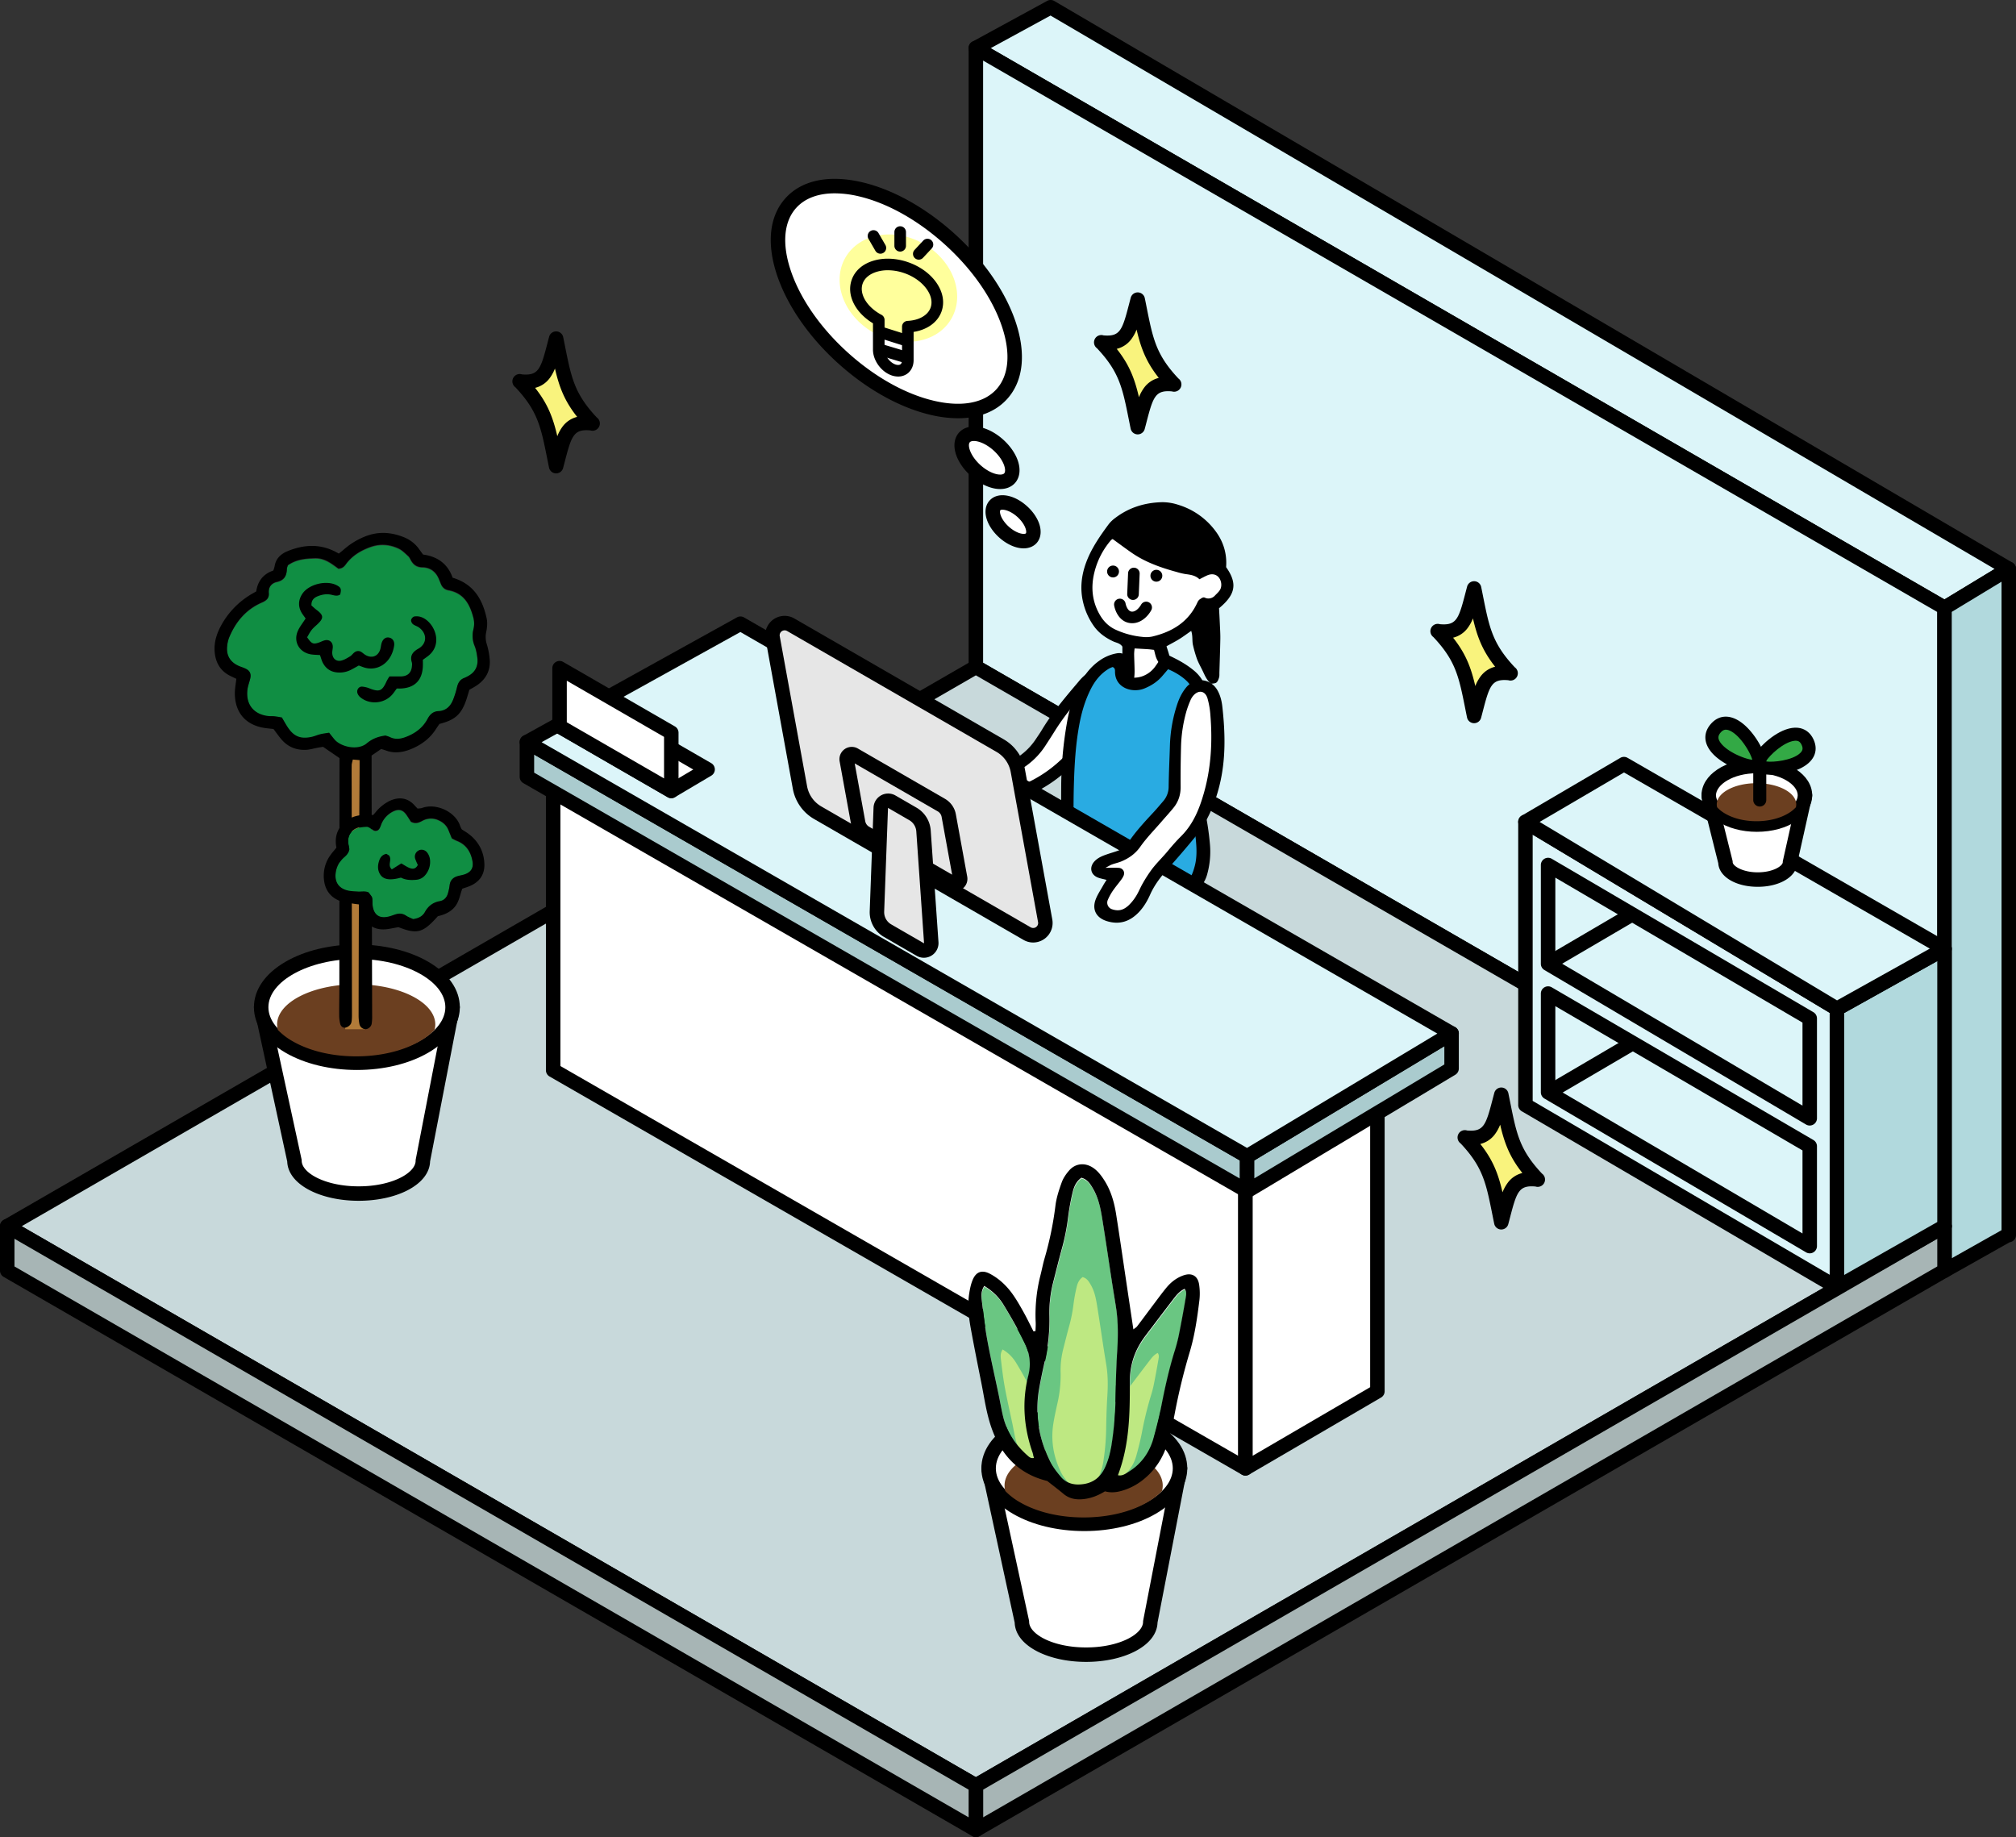 <svg xmlns="http://www.w3.org/2000/svg" viewBox="0 0 2785.99 2538.73"><rect x="0" y="0" width="2785.99" height="2538.73" fill="#333333" stroke="none"/><defs><style>.cls-1{fill:#dcf5f9;}.cls-2{fill:#b1d9dd;}.cls-3{fill:#c8d9db;}.cls-4{fill:#a7b5b5;}.cls-5{fill:#fff;}.cls-6{fill:#29abe2;}.cls-7{fill:#aacbce;}.cls-8{fill:#6b3f20;}.cls-9{fill:#6ac682;}.cls-10{fill:#bee882;}.cls-11{fill:#b27b39;}.cls-12{fill:#108e43;}.cls-13{fill:#33a945;}.cls-14{fill:#e6e6e6;}.cls-15{fill:#ffff9c;}.cls-16{fill:#f9f37d;}</style></defs><g id="レイヤー_2" data-name="レイヤー 2"><g id="_1" data-name="1"><g id="壁"><polygon class="cls-1" points="2687.2 839.95 1348.59 66.35 1451.91 10 2775.99 786.12 2687.2 839.95"/><path d="M2687.2,850a10,10,0,0,1-5-1.34L1343.59,75a10,10,0,0,1,.21-17.44L1447.12,1.22a10,10,0,0,1,9.85.15L2781.05,777.49a10,10,0,0,1,.13,17.18l-88.8,53.83A10,10,0,0,1,2687.2,850ZM1369,66.6,2687.08,828.33l69.39-42.07L1451.74,21.49Z"/><polyline class="cls-1" points="1348.59 66.35 2687.2 839.95 2687.2 1694.56 1348.59 921.71 1348.59 66.35"/><path d="M2687.2,1704.56a10,10,0,0,1-5-1.34L1343.59,930.37a10,10,0,0,1-5-8.66V66.35a10,10,0,0,1,15-8.66L2692.2,831.29a10,10,0,0,1,5,8.66v854.61a10,10,0,0,1-10,10ZM1358.59,915.94,2677.2,1677.23V845.72l-1318.61-762Z"/><polygon class="cls-2" points="2774.52 1706.69 2687.2 1755.9 2687.2 839.95 2775.99 786.12 2775.99 1706.69 2774.52 1706.69"/><path d="M2687.2,1765.9a10,10,0,0,1-10-10V840a10,10,0,0,1,4.81-8.55l88.8-53.83a10,10,0,0,1,15.18,8.55v920.57a10,10,0,0,1-8.7,9.92l-85.18,48A10,10,0,0,1,2687.2,1765.9Zm10-920.32v893.21L2766,1700V803.87Z"/></g><g id="地面"><polygon class="cls-3" points="1348.61 2467.39 10 1694.55 1348.59 921.71 2687.2 1694.56 1348.61 2467.39"/><path d="M1348.61,2477.39a10,10,0,0,1-5-1.34L5,1703.2a10,10,0,0,1,0-17.32L1343.59,913.05a10,10,0,0,1,10,0L2692.2,1685.9a10,10,0,0,1,0,17.32L1353.61,2476.05A10.05,10.05,0,0,1,1348.61,2477.39ZM30,1694.54l1318.61,761.3L2667.2,1694.56,1348.59,933.26Z"/><polygon class="cls-4" points="2687.2 1755.9 1348.61 2528.73 1348.61 2467.39 2687.2 1694.56 2687.2 1755.9"/><path d="M1348.61,2538.73a10,10,0,0,1-10-10v-61.34a10,10,0,0,1,5-8.66L2682.2,1685.9a10,10,0,0,1,15,8.66v61.34a10,10,0,0,1-5,8.66L1353.61,2537.39A10,10,0,0,1,1348.61,2538.73Zm10-65.57v38.25L2677.2,1750.13v-38.25ZM2687.2,1755.9h0Z"/><polygon class="cls-4" points="1348.61 2528.73 10.02 1755.9 10.02 1694.56 1348.61 2467.39 1348.61 2528.73"/><path d="M1348.61,2538.73a9.92,9.92,0,0,1-5-1.34L5,1764.56a10,10,0,0,1-5-8.66v-61.34a10,10,0,0,1,15-8.66l1338.59,772.83a10,10,0,0,1,5,8.66v61.34a10,10,0,0,1-10,10ZM20,1750.13l1318.59,761.28v-38.25L20,1711.88Z"/></g><g id="人"><g id="手"><path class="cls-5" d="M1362.48,1132.92a9.64,9.64,0,0,1-4.51-1.18l-1.3-.69-.72-1.28c-2.51-4.47-.78-8.32.25-10.62a9.22,9.22,0,0,0,.65-1.71c.39-2.63-.09-3.1-.44-3.43a2.3,2.3,0,0,0-1.74-.74,5.9,5.9,0,0,0-2.06.47,25,25,0,0,0-3.82,2.16,38.57,38.57,0,0,1-4.37,2.53c-5.92,2.82-12,5.7-18.29,8l-.14,0a10.06,10.06,0,0,1-3.34.57,10.19,10.19,0,0,1-8.55-4.76,10.42,10.42,0,0,1-.74-10c2.34-5.17,6.24-9.47,11.9-13.15A224.73,224.73,0,0,1,1350,1085c8.3-4,16.89-7.59,25.21-11,2.77-1.16,5.55-2.32,8.31-3.49a159,159,0,0,0,32.63-18.74,97.79,97.79,0,0,0,23.82-25.45l2.48-3.82c3.11-4.79,6.33-9.74,9.38-14.65,12.35-19.94,27.61-39.51,49.48-63.47l.75-.83a43.88,43.88,0,0,1,5.85-5.68,13.47,13.47,0,0,1,21.67,9.21,27.5,27.5,0,0,1-1.09,11.72c-2.13,6.48-4.73,13.21-7.73,20-13.39,30.26-32.11,56.18-55.65,77a181.46,181.46,0,0,1-53.43,33.13c-2.13.84-4.21,1.76-6.41,2.72l-1.13.5a29.44,29.44,0,0,0-14.24,12.37c-5.89,10-12.15,17.88-19.11,24.12l-.58.54c-1.61,1.5-4,3.78-7.77,3.78Z"/><path d="M1344.79,1133c-7,2.33-12.7,4.39-18.5,6a21.65,21.65,0,0,1-8.24,1c-13.1-1.49-19.73-8.62-17.33-21.58,2.14-11.6,8.64-20.66,18.09-27.24a201.76,201.76,0,0,1,25.18-14.91c10-5,20.41-9.06,30.75-13.28a165.25,165.25,0,0,0,33.22-17.64,88.2,88.2,0,0,0,23.38-23.75c2.82-4.28,5.8-8.47,8.43-12.86,14.45-24.08,32.57-45.37,50.66-66.68a64.82,64.82,0,0,1,8.73-9,38.85,38.85,0,0,1,10.71-6.33,22.31,22.31,0,0,1,28.8,12.8c3.63,8.89,4.6,18.09.85,27.23-4.23,10.33-8.08,20.89-13.25,30.75-15.09,28.78-34.85,54-60.28,74.41a190.61,190.61,0,0,1-45.28,27.33c-3.43,1.44-6.79,3.1-10.29,4.35a25.24,25.24,0,0,0-12,9.19c-4.17,5.6-8.55,11.06-13.07,16.38a83.46,83.46,0,0,1-8.84,8.9,24.31,24.31,0,0,1-18.06,6C1351.42,1143.63,1347.91,1138.93,1344.79,1133Zm16.06-4.29c3.28,1.74,5.23-.68,7.18-2.44a95.14,95.14,0,0,0,18.15-22.94,34.57,34.57,0,0,1,16.54-14.4c2.55-1.12,5.1-2.27,7.7-3.29a175.44,175.44,0,0,0,51.95-32.23c23.75-21,41.6-46.38,54.4-75.32a208.27,208.27,0,0,0,7.55-19.53,22.68,22.68,0,0,0,.88-9.55,8.48,8.48,0,0,0-13.67-5.85,47.28,47.28,0,0,0-5.94,5.9c-17.93,19.65-34.88,40.06-48.93,62.74-3.87,6.24-7.91,12.39-11.91,18.55a102.85,102.85,0,0,1-25,26.75,163.25,163.25,0,0,1-33.65,19.33c-11.14,4.73-22.42,9.19-33.31,14.44a220.58,220.58,0,0,0-24.22,13.84c-4.29,2.79-7.92,6.27-10.07,11-1.92,4.22,2.06,8.93,6.44,7.4l.07,0c6.09-2.21,12-5,17.85-7.8,2.93-1.39,5.49-3.62,8.48-4.82s6.42-1.3,9.13,1.31c2.25,2.18,2.34,4.92,1.91,7.77C1361.89,1122.61,1358.92,1125.26,1360.85,1128.69Z"/></g><g id="顔"><path class="cls-5" d="M1689.66,794.83c-4-4.55-10-5.6-16.53-2.59-3.59,1.64-7,3.69-11.52,6.1-5.66-6-13-7.08-20.45-8.14a93.87,93.87,0,0,1-13.07-3.26c-23.61-6.87-46.59-15.36-66.9-30.4-9.38-6.94-18.54-14.2-27.82-21.34a10.23,10.23,0,0,0-2.41,1.68,124.88,124.88,0,0,0-24.87,51.78c-5.14,23-2.9,45.16,8.5,65.84,5.4,9.8,12.68,17.61,22.42,22.58a108.52,108.52,0,0,0,21.89,8.26c-1.11,13.84-4,55.77,4.57,57.51,30.79,6.26,45.4-26.08,45.4-26.08L1602,885.23c25.3-8.46,45.6-24,57-51.73a19.68,19.68,0,0,1,2.24-3.12c1.56-1,3.55-3,5.85-3.52h0a3.45,3.45,0,0,1,2.48.33,11,11,0,0,0,4.74,1.28,12.84,12.84,0,0,0,9.89-4.32c2.17-2.5,5.26-5.26,7.4-8.69C1695.43,809.44,1694.24,800.07,1689.66,794.83Z"/><circle cx="1538.16" cy="789.76" r="8.22"/><circle cx="1598.03" cy="795.63" r="8.22"/><line x1="1566.92" y1="792.51" x2="1565.75" y2="821.05"/><path d="M1565.75,829.05h-.33a8,8,0,0,1-7.67-8.33l1.18-28.54a8,8,0,0,1,16,.66l-1.18,28.54A8,8,0,0,1,1565.75,829.05Z"/><path d="M1564.65,861.22c-.71,0-1.44,0-2.17-.1-15.07-1.37-21.44-16.16-22.82-24.68a8,8,0,0,1,15.78-2.61c0,.24,2.11,10.78,8.49,11.36,7.26.65,12.88-9.36,12.93-9.46a8,8,0,0,1,14.16,7.45C1587.39,850.09,1577.91,861.22,1564.65,861.22Z"/><path d="M1694.42,783.73c1.37-18.89-3.86-35.75-15.38-50.78a100.24,100.24,0,0,0-50.75-35.35,70.67,70.67,0,0,0-21.93-3.61c-23.83.48-45.91,7.13-65.12,21.75a45.11,45.11,0,0,0-9.07,8.64c-11.89,16.14-23.37,32.58-30.62,51.46-7.18,18.69-9.43,37.85-4.49,57.54A94.31,94.31,0,0,0,1511.5,865c6.87,9.75,16.29,16.41,27.08,21.42,4.09,1.9,9.17,2.26,12.49,7.2,0,2.64,0,5.86,0,9.08-.14,9.79-.31,19.57-.46,29.36-.08,4.78.53,9.32,4.7,12.47,8.33.81,11.09-.73,12-7.26a72.79,72.79,0,0,0,.61-11.15c-.09-7.45-.51-14.9-.61-22.35a71.52,71.52,0,0,1,.66-7.68c6.81.4,12.85.7,18.88,1.11,2.66.18,5.31.58,7.95.88,1.15,4.21,1.82,7.93,3.21,11.35a30.32,30.32,0,0,0,5,8.23c2.34,2.7,5.76,2.81,9.06,1.78,2.84-.88,5.16-4.43,4.92-7.71a35.83,35.83,0,0,0-1.31-6.8c-1.1-3.93-2.4-7.8-3.66-11.84,6.25-3.47,12-6.41,17.54-9.82s10.57-7.24,16.62-11.43c2.43,7.22,1,13.85,2.53,20a173.71,173.71,0,0,0,5.42,18.76c2.32,6.05,5.64,11.72,8.42,17.61s5.26,11.94,11.18,16.7c2.19-.43,5.38-.22,7.26-1.68s3-4.53,3.71-7.09c.64-2.17.37-4.61.44-6.94.46-15.36,1-30.72,1.29-46.09.12-7-.36-14-.67-20.93-.32-7.39-.75-14.77-1.1-21.64C1707.76,821.44,1710.24,806.13,1694.42,783.73Zm-8.75,31.89c-2,3-4.89,5.44-6.92,7.65a12.24,12.24,0,0,1-9.24,3.8,10.59,10.59,0,0,1-4.43-1.13,3.52,3.52,0,0,0-2.32-.29h0c-2.14.47-4,2.24-5.47,3.1a17.53,17.53,0,0,0-2.08,2.75c-12.09,27.55-34.72,41.47-62.75,48.13a41.72,41.72,0,0,1-13.89.48,114.56,114.56,0,0,1-37.5-10.24c-9.11-4.38-15.92-11.25-21-19.89-10.65-18.2-12.75-37.75-7.94-58a107.34,107.34,0,0,1,23.25-45.6,9.65,9.65,0,0,1,2.26-1.47c8.67,6.28,17.24,12.68,26,18.79,19,13.23,40.48,20.71,62.55,26.76a94.61,94.61,0,0,0,12.22,2.88c7,.93,13.83,1.87,19.12,7.16,4.22-2.12,7.42-3.93,10.78-5.37,6.15-2.65,11.74-1.73,15.46,2.28C1688.07,802.07,1689.18,810.32,1685.67,815.62Z"/></g><g id="胴体"><path class="cls-6" d="M1602.66,1230.77c-2.31,0-4.62-.07-6.88-.22-33.34-2.2-62.47-10-89-23.86-2.5-1.3-5-2.62-7.46-4-12.55-6.74-19.76-17.34-21.42-31.51a110.39,110.39,0,0,1-.87-13.12q0-9.31,0-18.65c0-18.21-.08-37,.44-55.57.71-25.27,2.17-55,7.55-84.19,3.57-19.4,8.85-35.88,16.13-50.39,7.06-14.08,16.08-24.19,27.57-30.9a28.56,28.56,0,0,1,4.09-1.88c.42-.16.82-.32,1.19-.48l1.86-.8,1.9.72c4.46,1.69,6.68,5.27,6.58,10.62-.1,5.9,1.67,10.76,5.28,14.44,4.16,4.23,10.6,6.66,17.67,6.66a28.65,28.65,0,0,0,10.64-2c9.61-3.88,17.14-9.12,23-16l10.21-12,3.35,1.36c11.31,4.59,22.08,11.6,28.81,18.75,6.41,6.8,10,15.16,11.11,25.56a153,153,0,0,1-1.13,41.74c-1.11,6.53-2.17,13.2-3.19,19.64-1.42,8.94-2.88,18.19-4.52,27.28-3.11,17.19-2.43,35.54,2.13,57.76l.11.55c3.3,16.09,6.72,32.73,8.29,49.56,1.11,11.93,1.64,24.78-2,37.86-2.31,8.42-5.55,18.12-14.73,26.75l-.9.84-1.17.33a127,127,0,0,1-34.64,5.11Z"/><path d="M1556.7,907.41c-2.62,7-2.18,13.93-.55,20.73,1.21,5.07,4.75,8.25,9.91,8.36a35.31,35.31,0,0,0,12.21-1.82,37.47,37.47,0,0,0,17.79-13.07c2.77-3.73,5.27-7.67,7.85-11.53,1.88-2.81,4.09-5.08,9.07-5.36,12.5,5.66,25.63,12.46,37.15,22.08,13.4,11.2,18.82,26.11,20.25,43,1.35,16-.77,31.62-3.39,47.27-2.3,13.78-5,27.51-6.77,41.36-2.38,18.67-.68,37.2,3.47,55.53a381.28,381.28,0,0,1,8.34,52.4,116.62,116.62,0,0,1-4.07,42.85c-3.28,11.32-10.68,19.47-19.12,26.87A19.41,19.41,0,0,1,1640,1240c-8.66,1.7-17.38,3.76-26.14,4.1-42,1.63-81.15-8.85-118.18-28.25-18.69-9.8-27.92-25.33-29.14-46-.16-2.79-.15-5.59-.14-8.39,0-25.17-.05-50.34.12-75.52a521.48,521.48,0,0,1,8.26-89,179.92,179.92,0,0,1,17.9-52.72c6.64-12.53,15.27-23.38,27.06-31.52a58.76,58.76,0,0,1,21.62-9.47C1546.26,902.22,1551.58,901.42,1556.7,907.41ZM1637.55,1222c8-7.53,11-15.85,13.34-24.43,3.27-11.88,2.93-23.93,1.8-36.08-1.56-16.74-5-33.15-8.32-49.57-4.06-19.78-5.78-39.57-2.15-59.65,2.81-15.58,5-31.26,7.7-46.86A149,149,0,0,0,1651,965c-.89-8.58-3.77-16.26-9.78-22.65s-16.12-13.1-27-17.54l-7.88,9.24c-6.81,8-15.27,13.5-25,17.41-16.61,6.71-40.87-.73-40.45-23.82,0-2.31-.28-4.69-3.37-5.86a40.59,40.59,0,0,0-4.74,2.09c-11.66,6.81-19.65,16.92-25.62,28.82-7.8,15.53-12.55,32-15.69,49-5.08,27.58-6.67,55.49-7.46,83.43-.69,24.68-.39,49.39-.42,74.09a107.14,107.14,0,0,0,.83,12.52c1.47,12.46,7.74,21.74,18.82,27.7q3.69,2,7.41,3.92c27.29,14.23,56.53,21.29,87.07,23.3C1611.3,1227.6,1624.63,1225.63,1637.55,1222Z"/></g></g><g id="受付台"><polygon class="cls-5" points="1721.13 2029.13 764.44 1478.96 764.44 1077.84 1721.13 1628.01 1721.13 2029.13"/><path d="M1721.13,2039.13a9.94,9.94,0,0,1-5-1.33l-956.7-550.17a10,10,0,0,1-5-8.66V1077.84a10,10,0,0,1,15-8.67l956.7,550.17a10,10,0,0,1,5,8.67v401.12a10,10,0,0,1-10,10ZM774.44,1473.18l936.69,538.66v-378L774.44,1095.13Z"/><polygon class="cls-5" points="1903.48 1922.69 1721.13 2029.13 1721.13 1628.01 1903.48 1521.57 1903.48 1922.69"/><path d="M1721.13,2039.13a10,10,0,0,1-10-10V1628a10,10,0,0,1,5-8.64l182.35-106.43a10,10,0,0,1,15,8.63v401.12a10,10,0,0,1-5,8.64l-182.35,106.44A10.06,10.06,0,0,1,1721.13,2039.13Zm10-405.38v378L1893.48,1917V1539Zm172.35,288.94h0Z"/><polygon class="cls-7" points="728.16 1073.54 1723.42 1645.98 1723.42 1597.92 728.16 1025.49 728.16 1073.54"/><path d="M1723.42,1656a10,10,0,0,1-5-1.33L723.18,1082.21a10,10,0,0,1-5-8.67v-48a10,10,0,0,1,15-8.67l995.26,572.43a10,10,0,0,1,5,8.67V1646a10,10,0,0,1-10,10ZM738.16,1067.76l975.26,560.93v-25L738.16,1042.78Z"/><polygon class="cls-7" points="1723.42 1645.98 1723.42 1597.92 2006 1428.09 2006 1476.63 1723.42 1645.98"/><path d="M1723.42,1656a10,10,0,0,1-10-10v-48.06a10,10,0,0,1,4.85-8.57l282.58-169.83a10,10,0,0,1,15.15,8.57v48.54a10,10,0,0,1-4.86,8.57l-282.58,169.35A10,10,0,0,1,1723.42,1656Zm10-52.4v24.75L1996,1471v-25.2Z"/><polygon class="cls-1" points="1723.42 1597.92 728.16 1025.49 1023.26 861.91 2006 1428.09 1723.42 1597.92"/><path d="M1723.42,1607.92a9.94,9.94,0,0,1-5-1.33L723.18,1034.16a10,10,0,0,1,.14-17.42l295.1-163.57a10,10,0,0,1,9.83.08L2011,1419.42a10,10,0,0,1,.16,17.24l-282.58,169.83A9.89,9.89,0,0,1,1723.42,1607.92ZM748.5,1025.65l974.81,560.67,263-158L1023.17,873.4Z"/><polygon class="cls-5" points="977.87 1063.31 927.68 1093.04 773.28 1003.9 823.48 974.17 977.87 1063.31"/><path d="M927.68,1103a9.9,9.9,0,0,1-5-1.34l-154.4-89.14a10,10,0,0,1-.1-17.26l50.2-29.73a10,10,0,0,1,10.1-.06l154.39,89.14a10,10,0,0,1,.1,17.27l-50.2,29.73A10,10,0,0,1,927.68,1103Zm-134.59-99.25,134.52,77.67,30.45-18L823.54,985.76Z"/><polygon class="cls-5" points="927.68 1093.04 773.28 1003.9 773.28 923.39 927.68 1012.53 927.68 1093.04"/><path d="M927.68,1103a9.9,9.9,0,0,1-5-1.34l-154.4-89.14a10,10,0,0,1-5-8.66V923.39a10,10,0,0,1,15-8.66l154.4,89.14a10,10,0,0,1,5,8.66V1093a10,10,0,0,1-10,10ZM783.28,998.13l134.4,77.59V1018.3l-134.4-77.59Z"/></g><g id="手-2" data-name="手"><path class="cls-5" d="M1541.93,1263.14a29.39,29.39,0,0,1-9.63-1.73,14.59,14.59,0,0,1-8.74-19.36,79.6,79.6,0,0,1,9.52-16.51c1.66-2.28,3.4-4.5,5.09-6.64,1.43-1.83,2.91-3.72,4.29-5.58a24.7,24.7,0,0,0,3-4.88,2.91,2.91,0,0,0,0-2.72,3,3,0,0,0-2.55-1.23c-1.67-.1-3.46-.14-5.78-.14-1.52,0-3.13,0-4.89,0-2.15,0-4.53,0-7.24,0l-2.3-9.44c1.64-.84,3-1.56,4.07-2.17a41.49,41.49,0,0,1,5.6-2.72c2-.72,4-1.31,6-1.88a63.29,63.29,0,0,0,7-2.35c10.45-4.44,18-10.31,23.72-18.46,6.37-9,13.83-17.34,21.05-25.38,3-3.31,6.06-6.74,9-10.15q2.79-3.24,5.63-6.43c3.58-4,7.27-8.23,10.66-12.47,5.78-7.21,8.54-15.5,8.47-25.35-.13-16.36,0-34.23.52-54.64a203.51,203.51,0,0,1,8-52.23,142.36,142.36,0,0,1,5.37-14.48,29.65,29.65,0,0,1,4.1-7.06c4.13-5.21,9.24-8.07,14.39-8.07,6.75,0,12.2,4.74,14.59,12.7A115.88,115.88,0,0,1,1675,988.2c3.22,40.12.3,75.58-8.94,108.38-5.79,20.58-14.25,44.13-33.14,62.86-5.5,5.46-11.13,11.7-17.7,19.64-3.16,3.82-6.53,7.5-9.8,11.06-4.15,4.53-8.44,9.22-12.17,14.07a185.22,185.22,0,0,0-12.44,19.35c-1.41,2.42-2.64,5-3.94,7.63a101.8,101.8,0,0,1-5.2,9.8,68.07,68.07,0,0,1-11.25,14c-5.9,5.47-12,8.13-18.5,8.13Z"/><path d="M1529.21,1215.92c-4.68-1.21-8.24-1.82-11.57-3.05-10.32-3.81-12.71-14.23-5.25-22.42,4.9-5.37,11.46-7.82,18.09-10.08,6.16-2.1,12.51-3.74,18.43-6.36a20,20,0,0,0,8.39-6.88c10.42-16.16,23.34-30.18,36.37-44.15,4.76-5.11,9.23-10.48,13.79-15.78a30.5,30.5,0,0,0,7.55-20.43c.26-19.08,1.23-38.16,1.77-57.24a199.6,199.6,0,0,1,9.61-54.84c2.82-8.93,6.8-17.35,12.8-24.65,12.15-14.8,33.73-12.83,43.24,3.84,4,7,5.89,14.79,6.76,22.62,4.11,36.74,5,73.39-4.11,109.67-6.65,26.53-17.39,51.1-34.94,72.29q-17.37,21-35.49,41.33c-10,11.17-19.14,22.73-25.26,36.59-4,8.94-9,17.37-15.87,24.52-12.47,12.91-27.17,17.45-44.51,11.83-14-4.55-20-15.63-15-29.39,2.51-6.9,6.84-13.14,10.42-19.64C1525.65,1221.4,1527.15,1219.23,1529.21,1215.92Zm1.66,27.81a9.57,9.57,0,0,0,5.73,12.73c9,3.07,15.92,1.34,23.12-5.34a63.88,63.88,0,0,0,10.4-13c3.44-5.5,5.78-11.68,9.06-17.3A189.88,189.88,0,0,1,1592,1201c6.8-8.86,15-16.67,22.09-25.28,5.72-6.92,11.65-13.68,18-20,17.11-17,25.54-38.25,31.85-60.66,9.84-35,11.65-70.63,8.76-106.63a113,113,0,0,0-4-23.31c-3.29-11-13-12.2-20.28-3a24.58,24.58,0,0,0-3.39,5.88,136.83,136.83,0,0,0-5.19,14,197.09,197.09,0,0,0-7.77,50.94c-.43,18.16-.67,36.32-.52,54.48.08,10.75-2.94,20.25-9.56,28.52-5.23,6.54-11,12.69-16.41,19-10,11.64-20.95,22.65-29.75,35.15-6.84,9.71-15.49,15.77-25.86,20.18-4.26,1.82-8.88,2.75-13.25,4.34-2.29.83-4.38,2.2-9.07,4.63,8,0,13.12-.23,18.2.06,5.89.33,9.12,5.51,6.89,10.86a28.37,28.37,0,0,1-3.6,5.93c-3,4.12-6.34,8-9.35,12.19A74.32,74.32,0,0,0,1530.87,1243.73Z"/></g><g id="棚"><polygon class="cls-2" points="2538.5 1779.08 2538.5 1394.03 2687.2 1311.08 2687.2 1694.56 2538.5 1779.08"/><path d="M2538.5,1789.08a10,10,0,0,1-10-10V1394a10,10,0,0,1,5.13-8.73l148.7-83a10,10,0,0,1,14.87,8.74v383.48a10,10,0,0,1-5.06,8.69l-148.7,84.52A10,10,0,0,1,2538.5,1789.08Zm10-389.17v362l128.7-73.15V1328.11Z"/><polygon class="cls-1" points="2108.07 1135.77 2108.07 1527.08 2538.5 1779.08 2538.5 1394.03 2108.07 1135.77"/><path d="M2538.5,1789.08a10,10,0,0,1-5.05-1.37l-430.43-252a10,10,0,0,1-4.95-8.63V1135.77a10,10,0,0,1,15.14-8.57l430.44,258.26a10,10,0,0,1,4.85,8.57v385a10,10,0,0,1-10,10Zm-420.43-267.74,410.43,240.29V1399.7l-410.43-246.26Z"/><polygon class="cls-1" points="2687.2 1311.08 2244.24 1055.95 2108.07 1135.77 2538.5 1394.03 2687.2 1311.08"/><path d="M2538.5,1404a10,10,0,0,1-5.14-1.42l-430.44-258.26a10,10,0,0,1,.09-17.2l136.17-79.83a10,10,0,0,1,10.05,0l443,255.13a10,10,0,0,1-.12,17.4l-148.69,83A10.08,10.08,0,0,1,2538.5,1404Zm-410.83-268.16,411,246.61,128.23-71.54-422.63-243.43Z"/><path d="M2500.94,1555.41a10,10,0,0,1-5.09-1.39l-361.56-213.51a10,10,0,0,1-4.92-8.61V1195.38a10,10,0,0,1,15.06-8.62l361.57,212a10,10,0,0,1,4.94,8.63v138a10,10,0,0,1-10,10Zm-351.57-229.22,341.57,201.7V1413.15l-341.57-200.31Z"/><path d="M2500.94,1732a10,10,0,0,1-5.07-1.38l-361.56-212.51a10,10,0,0,1-4.94-8.62V1373a10,10,0,0,1,15-8.63l361.57,211a10,10,0,0,1,5,8.64v138a10,10,0,0,1-10,10ZM2149.37,1503.8l341.57,200.76V1589.79l-341.57-199.37Z"/><path d="M2150.34,1513.6a10,10,0,0,1-5.07-18.63l101.59-59.55a10,10,0,1,1,10.12,17.25l-101.59,59.56A10,10,0,0,1,2150.34,1513.6Z"/><path d="M2150.34,1335.17a10,10,0,0,1-5.07-18.63L2246.86,1257a10,10,0,0,1,10.12,17.26l-101.59,59.55A10,10,0,0,1,2150.34,1335.17Z"/></g><g id="観葉植物"><path class="cls-5" d="M1366.2,2029.13l46,212.09c0,25.06,39.72,45.39,88.72,45.39s88.72-20.33,88.72-45.39l41.07-212.09Z"/><path d="M1500.93,2296.61c-25.25,0-49.15-5.11-67.29-14.4-19.78-10.11-30.89-24.22-31.41-39.83l-45.8-211.13a10,10,0,0,1,9.77-12.12h264.52a10,10,0,0,1,9.82,11.9l-40.91,211.23c-.47,15.65-11.58,29.81-31.41,39.95C1550.08,2291.5,1526.18,2296.61,1500.93,2296.61ZM1378.6,2039.13l43.38,200a10,10,0,0,1,.23,2.12c0,16.74,32.33,35.39,78.72,35.39s78.72-18.65,78.72-35.39a10.21,10.21,0,0,1,.18-1.91l38.77-200.18Z"/><ellipse class="cls-5" cx="1498.46" cy="2029.13" rx="132.26" ry="76.7"/><path d="M1498.46,2115.82c-37.06,0-72-8.45-98.54-23.81-28.19-16.35-43.72-38.68-43.72-62.88s15.53-46.53,43.72-62.88c26.49-15.36,61.48-23.82,98.54-23.82s72.06,8.46,98.54,23.82c28.2,16.35,43.72,38.68,43.72,62.88S1625.2,2075.66,1597,2092C1570.52,2107.37,1535.53,2115.82,1498.46,2115.82Zm0-153.39c-66.27,0-122.26,30.55-122.26,66.7s56,66.69,122.26,66.69,122.26-30.54,122.26-66.69S1564.74,1962.43,1498.46,1962.43Z"/><path class="cls-8" d="M1497.5,1997.44c-60.35,0-109.27,24.88-109.27,55.57a29.45,29.45,0,0,0,1,7.42,89.33,89.33,0,0,0,20.24,15.57c23.36,13.55,54.63,21,88.06,21s64.71-7.46,88.07-21a89.48,89.48,0,0,0,20.23-15.57,29,29,0,0,0,1-7.42C1606.77,2022.32,1557.85,1997.44,1497.5,1997.44Z"/><path class="cls-9" d="M1494.78,1628.51c-7.21,5-10.32,12.3-12.12,19.88a321.72,321.72,0,0,0-6.29,34.14,296.22,296.22,0,0,1-8.18,42.27c-4.46,16.08-8.45,32.28-12.57,48.45a172.32,172.32,0,0,0-5.19,46.86,248.91,248.91,0,0,1-6.15,60.75c-3.06,13.56-6.06,27.17-8.3,40.88-5.64,34.5-.06,67.51,15.32,98.71,3.83,7.77,9.42,14.86,15.06,21.53,6.29,7.45,15,10.71,24.79,10.47,16.28-.39,28.37-7.44,35.61-22.33,5.14-10.54,8-21.75,9.69-33.25a462,462,0,0,0,5.35-60.93c.39-22.25.9-44.53,2.31-66.73,1.31-20.46,1.55-40.79-1.53-61.08-1.73-11.46-3.72-22.89-5.48-34.35-4.59-29.8-8.9-59.64-13.74-89.4-2.31-14.19-5.24-28.33-12.75-41C1507.06,1637.47,1503.7,1631.24,1494.78,1628.51Zm50.37,411.14c6.11,1.35,10.29-2,14.47-4.51,17.88-11,29.25-27,34.79-47,4.21-15.18,8.07-30.5,11.1-46,4.83-24.59,10.27-49,17.69-73a219.75,219.75,0,0,0,5.78-21.49q5.22-25.89,9.63-52c.71-4.21,2.09-9-1.27-13.67-7.38,3.4-11.85,9.34-16.31,15.16-12.73,16.56-25.31,33.23-37.93,49.87-14.15,18.69-21.54,39.25-21.48,63.2C1561.71,1953.91,1561.25,1997.58,1545.15,2039.65Zm-184.71-261.6c-4.52,7-4.18,13.6-3.42,20,2.22,18.4,4.3,36.85,7.65,55,4.61,25.06,10.36,49.91,15.57,74.86,2.08,10,3.76,20,6.1,30,5.18,22,17.23,39.79,34,54.6,2.17,1.92,4.52,4.24,8.83,3.28-.77-3-1.19-5.18-1.92-7.28-12.16-35-15-70.69-5.9-106.75,4-15.79,1.83-30.72-4.85-44.59-8.83-18.32-19-36.06-29.61-53.44C1380.6,1793.46,1371.87,1785,1360.44,1778.05Z"/><path class="cls-10" d="M1536.36,2047c4.2.93,7.08-1.35,10-3.11,12.31-7.53,20.13-18.57,24-32.32,2.9-10.45,5.55-21,7.64-31.64a486,486,0,0,1,12.18-50.23,152.42,152.42,0,0,0,4-14.8q3.59-17.83,6.63-35.77c.49-2.9,1.44-6.17-.88-9.41-5.08,2.35-8.15,6.44-11.23,10.44-8.76,11.4-17.42,22.88-26.11,34.34-9.74,12.86-14.82,27-14.79,43.5C1547.76,1987.93,1547.44,2018,1536.36,2047Z"/><path class="cls-10" d="M1496.23,1764.82c-5,3.42-7.1,8.47-8.34,13.69a223.22,223.22,0,0,0-4.33,23.5,204.25,204.25,0,0,1-5.63,29.1c-3.07,11.07-5.82,22.23-8.65,33.36a118.77,118.77,0,0,0-3.58,32.26,171.17,171.17,0,0,1-4.23,41.82c-2.1,9.34-4.17,18.7-5.71,28.14-3.89,23.76,0,46.48,10.54,68,2.64,5.35,6.48,10.23,10.37,14.82,4.33,5.13,10.3,7.37,17.07,7.21,11.21-.27,19.53-5.12,24.52-15.37a78.76,78.76,0,0,0,6.67-22.9,319.94,319.94,0,0,0,3.68-41.94c.27-15.32.62-30.65,1.59-45.94.9-14.09,1.06-28.08-1-42-1.2-7.89-2.57-15.76-3.78-23.65-3.16-20.51-6.13-41.06-9.46-61.55-1.59-9.76-3.61-19.5-8.78-28.19C1504.69,1771,1502.38,1766.7,1496.23,1764.82Z"/><path class="cls-10" d="M1385.56,1864.86c-3.11,4.78-2.88,9.35-2.35,13.74,1.52,12.66,3,25.36,5.26,37.89,3.17,17.26,7.13,34.36,10.72,51.54,1.43,6.87,2.59,13.8,4.2,20.63,3.57,15.12,11.86,27.39,23.38,37.58,1.49,1.33,3.11,2.92,6.08,2.26-.53-2-.82-3.56-1.32-5-8.37-24.11-10.34-48.66-4.06-73.49a44,44,0,0,0-3.35-30.7c-6.08-12.61-13.08-24.83-20.38-36.79A52.64,52.64,0,0,0,1385.56,1864.86Z"/><path d="M1431,1839.42c.1-4,.43-8,.26-12a220.72,220.72,0,0,1,6.53-64.86c2-7.63,3.37-15.42,5.58-23a462.67,462.67,0,0,0,15.19-73.49c1.33-10.91,4.91-21.69,8.66-32.1,2.13-5.94,6-11.55,10.22-16.39,8.57-9.93,21.6-11.28,32.66-4.1,6.76,4.39,11.52,10.67,15.83,17.36,9.24,14.34,13.83,30.37,16.46,47,4.87,30.71,9.28,61.49,13.87,92.25,3.28,22,6.55,44,10,67,2-1.6,4-2.64,5.22-4.25,7.61-9.95,15-20.07,22.56-30.08,5.86-7.79,11.6-15.68,17.79-23.2s13.89-13.62,23.37-17c11.84-4.22,20.29.53,22,13.17a83.81,83.81,0,0,1,.34,20.81c-3,24.39-6.41,48.73-13.58,72.39a843.55,843.55,0,0,0-20.94,86.52c-2.44,12.73-5.71,25.35-9.28,37.82-5.64,19.64-15.94,36.48-31.74,49.74a85.38,85.38,0,0,1-26.26,15.39c-9.33,3.35-18.72,5.28-28.74,2.5-9.2,5.66-19,9.64-29.84,10.78-10.06,1.06-19.33-.46-27.41-7.22-7.1-5.94-14.49-11.52-22.55-17.88-43.25-10.49-67.93-40.87-80-82.78-5-17.33-7.57-35.37-11.1-53.11-5-25-10-50-14.58-75.14-2.91-16-4.68-32.24-2.06-48.49,1-6.36,2.35-12.87,4.87-18.74,4.81-11.15,13-13.7,23.8-8,12.1,6.41,22,15.62,30.07,26.5,6,8.15,11.08,17.09,16.07,26s9.31,18,13.92,27Zm63.51-211.91c-7.21,5-10.32,12.3-12.12,19.88a319.18,319.18,0,0,0-6.28,34.14,296.25,296.25,0,0,1-8.19,42.27c-4.46,16.08-8.45,32.28-12.56,48.45a171.94,171.94,0,0,0-5.2,46.86,248.91,248.91,0,0,1-6.15,60.75c-3,13.56-6,27.16-8.3,40.88-5.64,34.5-.06,67.5,15.32,98.71,3.83,7.77,9.42,14.86,15.06,21.53,6.29,7.44,15,10.7,24.79,10.47,16.28-.4,28.37-7.44,35.62-22.33,5.13-10.54,8-21.75,9.68-33.25a462,462,0,0,0,5.35-60.93c.39-22.25.9-44.53,2.31-66.73,1.31-20.46,1.55-40.79-1.52-61.08-1.74-11.47-3.73-22.89-5.49-34.35-4.59-29.8-8.9-59.64-13.74-89.4-2.31-14.19-5.24-28.33-12.75-41C1506.8,1636.47,1503.44,1630.24,1494.52,1627.51Zm50.38,411.14c6.1,1.35,10.28-2,14.46-4.52,17.88-10.94,29.25-27,34.79-46.94,4.22-15.18,8.07-30.5,11.1-46,4.83-24.6,10.28-49,17.69-73a219.75,219.75,0,0,0,5.78-21.49q5.22-25.89,9.64-52c.7-4.21,2.08-9-1.28-13.67-7.38,3.4-11.85,9.34-16.31,15.16-12.72,16.56-25.31,33.23-37.93,49.87-14.15,18.68-21.54,39.25-21.48,63.2C1561.46,1952.91,1561,1996.57,1544.9,2038.65Zm-184.72-261.6c-4.51,7-4.18,13.6-3.42,20,2.22,18.39,4.3,36.85,7.65,55,4.61,25.06,10.36,49.91,15.57,74.86,2.09,10,3.76,20,6.1,30,5.19,22,17.23,39.78,34,54.59,2.17,1.93,4.52,4.25,8.83,3.29-.77-3-1.19-5.18-1.92-7.29-12.16-35-15-70.68-5.89-106.74,4-15.79,1.82-30.72-4.86-44.59-8.83-18.32-19-36.06-29.61-53.44C1380.34,1792.46,1371.61,1784,1360.18,1777.05Z"/></g><g id="観葉植物-2" data-name="観葉植物"><path class="cls-5" d="M360.92,1391.92l46,212.09c0,25.07,39.72,45.39,88.72,45.39s88.72-20.32,88.72-45.39l41.07-212.09Z"/><path d="M495.65,1659.4c-25.26,0-49.15-5.11-67.29-14.39-19.78-10.12-30.89-24.23-31.42-39.84L351.15,1394a10,10,0,0,1,9.77-12.12H625.44a10,10,0,0,1,9.82,11.91l-40.91,211.22c-.47,15.66-11.58,29.81-31.41,40C544.8,1654.29,520.9,1659.4,495.65,1659.4ZM373.32,1401.92l43.38,200a10.11,10.11,0,0,1,.22,2.12c0,16.74,32.33,35.39,78.73,35.39s78.72-18.65,78.72-35.39a10.11,10.11,0,0,1,.18-1.9l38.77-200.19Z"/><ellipse class="cls-5" cx="493.18" cy="1391.92" rx="132.26" ry="76.7"/><path d="M493.18,1478.62c-37.06,0-72.06-8.46-98.54-23.81-28.19-16.35-43.72-38.68-43.72-62.89s15.53-46.53,43.72-62.88c26.48-15.35,61.48-23.81,98.54-23.81s72.06,8.46,98.54,23.81c28.2,16.35,43.72,38.68,43.72,62.88s-15.52,46.54-43.72,62.89C565.24,1470.16,530.25,1478.62,493.18,1478.62Zm0-153.39c-66.27,0-122.26,30.54-122.26,66.69s56,66.7,122.26,66.7,122.26-30.54,122.26-66.7S559.46,1325.23,493.18,1325.23Z"/><path class="cls-8" d="M492.22,1360.24c-60.35,0-109.27,24.88-109.27,55.56a29.53,29.53,0,0,0,1,7.43,89.77,89.77,0,0,0,20.23,15.57c23.36,13.54,54.64,21,88.07,21s64.71-7.46,88.06-21a89.61,89.61,0,0,0,20.24-15.57,29.53,29.53,0,0,0,1-7.43C601.49,1385.12,552.57,1360.24,492.22,1360.24Z"/><rect class="cls-11" x="477.02" y="1002.76" width="27.65" height="419.57"/><path class="cls-12" d="M397.68,781.69c-.64,2.35-1.3,3.68-1.34,5-.22,9.36-3.47,15.72-13.75,18-7.35,1.61-11.9,7-11.21,15.41.59,7.19-3.32,10.31-9.74,13.1-22,9.59-36.31,26.85-45.26,48.75a43.87,43.87,0,0,0-2.5,10.86c-1.68,13,3.81,22.64,15.79,28,3.39,1.52,7.05,2.49,10.33,4.2,5.27,2.76,7.1,6.89,5.79,12.81-1.1,5-3.09,9.81-3.82,14.83-3.05,21,8.35,35.48,29.24,37.58,2.76.27,5.59,0,8.35.32,3.18.33,6.32,1,9.86,1.57,2.68,4.52,5.12,9,7.87,13.2,8.55,13.14,18,17,33.38,13.63,4.07-.9,7.93-2.7,12-3.69s8-1.38,12-2c2.9,3.63,5.13,6.56,7.5,9.37,8.57,10.14,32.07,15.85,44.66,5.23,7.47-6.31,15.8-9.32,25.61-10.68a40.93,40.93,0,0,1,6.16,2.07c7.24,3.65,14.38,2.76,21.62.08,13.09-4.86,23.86-12.71,30.49-25.17,3.37-6.33,7.77-10.38,15-10.74,10.79-.54,16.87-7,20.51-16.27a128.21,128.21,0,0,0,5.34-17.27c1.4-5.86,4.16-10.25,10-12.39,1.3-.48,2.52-1.18,3.78-1.79,10.91-5.36,15.74-14.18,14.23-26.14-.69-5.49-1.64-11.15-3.7-16.23a36.26,36.26,0,0,1-1.71-23.1,32.68,32.68,0,0,0,.18-15c-4.73-18.84-12.9-35.06-34.64-39-5.57-1-9-4.44-10.89-9.67-.62-1.75-1.43-3.43-2.11-5.16-4.17-10.59-11.91-16.69-23.27-16.88-7.51-.13-12.22-3.47-15.65-9.62-1.13-2-2.1-4.34-3.77-5.84-4.08-3.68-8.07-7.92-12.92-10.23-12.62-6-25.91-7.09-39.3-2.25s-25.2,11.91-33.76,23.61c-2.25,3.07-4.6,5.88-10.41,6.27-9-6.52-18.63-14.68-32.26-14.35C422.14,772.38,409.38,773.46,397.68,781.69Z"/><path d="M326.59,938.09l-7.95-3.83c-14.48-7-21.1-19.15-22.07-34.62-.81-12.93,3.23-24.85,9.41-36a113.1,113.1,0,0,1,39-41.06c2.74-1.74,5.61-3.27,9.13-5.3,1.95-14,9.79-24.24,23.61-28.84a50.57,50.57,0,0,0,1.81-6c1.73-10.87,8.81-17.17,18.37-21,23.64-9.51,47-10.33,70.27,3.59,2.23-1.8,4.76-3.68,7.1-5.77a100.07,100.07,0,0,1,28.34-17.52c18.22-7.62,36.34-6.61,54.33.57a46.8,46.8,0,0,1,20.79,15.93c1.92,2.61,3.81,5.25,5.88,8.11,20.15,2.59,34.35,13.17,40.87,32,29,8.58,41.39,29.91,47.06,56.31,1.32,6.14.58,13.06-.73,19.31a31.83,31.83,0,0,0,.94,16.3,102.84,102.84,0,0,1,4.06,21.83c1,15.23-5.75,27-18.32,35.37-3.06,2.05-6.37,3.73-9.86,5.75-1.32,4.35-2.58,8.81-4,13.2-6.88,20.55-15.54,28.51-37.34,34-1.54,2.25-3.42,4.87-5.16,7.57-8.12,12.56-19.58,21.08-33.15,26.78-11.87,5-24.08,7-36.61,2a58.42,58.42,0,0,0-5.74-1.65l-13.12,9c0,9.24,0,17.56,0,25.89q.39,166.83.77,333.67a62.4,62.4,0,0,1-.65,11.11c-.76,4.3-5.14,7.62-8.93,7.47a9,9,0,0,1-7.94-6.81,60.08,60.08,0,0,1-1.19-12.41q.09-77.49.38-155,.4-93.54,1-187.08c0-3.18,0-6.37,0-10.52l-9.39-.82c-.58,2.87-1.53,5.44-1.56,8-.15,11.17,0,22.34,0,33.51q.19,152.88.37,305.75c0,4.18.09,8.39-.25,12.55-.18,2.25-.61,4.91-2,6.51a12.4,12.4,0,0,1-6.66,4.16c-3.57.65-6.45-1.85-7.3-5.15a51.56,51.56,0,0,1-1.43-12.39c-.08-12.56.22-25.13.23-37.69q.13-155.67.22-311.33v-5.89l-22.78-15.61c-2,.34-5.1.86-8.22,1.43-5,.93-10,2.47-15.05,2.73-13.25.67-24.76-3.72-33.64-13.79-4-4.51-7.37-9.53-11.57-15-3.43-.39-7.55-.74-11.64-1.33-26.83-3.89-41.95-21.39-41.75-48.75C324.61,951.44,325.79,945.46,326.59,938.09ZM397.81,781c-.65,2.34-1.31,3.67-1.34,5-.22,9.36-3.47,15.71-13.75,18-7.36,1.62-11.9,7-11.21,15.41.59,7.2-3.33,10.31-9.74,13.11-22,9.58-36.31,26.85-45.26,48.75a43.69,43.69,0,0,0-2.5,10.85c-1.68,13,3.8,22.65,15.79,28,3.39,1.52,7.05,2.49,10.32,4.21,5.28,2.76,7.1,6.89,5.79,12.81-1.1,5-3.09,9.8-3.82,14.82-3,21,8.36,35.49,29.24,37.58,2.77.28,5.59,0,8.36.33,3.18.33,6.32,1,9.85,1.57,2.69,4.52,5.12,9,7.88,13.2,8.55,13.13,18,17,33.38,13.62,4.06-.9,7.92-2.7,12-3.68s8-1.39,12-2.06c2.91,3.64,5.14,6.56,7.51,9.37,8.57,10.14,32.07,15.85,44.66,5.23,7.47-6.3,15.8-9.32,25.61-10.68a41.31,41.31,0,0,1,6.16,2.07c7.23,3.65,14.38,2.77,21.61.08,13.1-4.86,23.87-12.71,30.5-25.16,3.37-6.34,7.76-10.39,15-10.75,10.79-.54,16.87-7,20.52-16.27a128.07,128.07,0,0,0,5.34-17.26c1.4-5.87,4.15-10.25,10-12.39a38.42,38.42,0,0,0,3.78-1.8c10.91-5.35,15.75-14.17,14.24-26.14-.7-5.49-1.65-11.14-3.7-16.23a36.23,36.23,0,0,1-1.71-23.09,32.86,32.86,0,0,0,.18-15.05c-4.74-18.84-12.91-35-34.65-39-5.57-1-9-4.44-10.88-9.67-.63-1.75-1.43-3.43-2.12-5.16-4.16-10.58-11.9-16.68-23.26-16.88-7.52-.13-12.23-3.46-15.66-9.62-1.13-2-2.1-4.34-3.76-5.83C560,764.58,556,760.34,551.18,758c-12.62-6-25.91-7.1-39.3-2.26s-25.2,11.92-33.77,23.61c-2.24,3.07-4.59,5.88-10.4,6.28-9-6.53-18.63-14.69-32.26-14.35C422.27,771.64,409.51,772.71,397.81,781Z"/><path d="M442.21,905.29c-5.3-.44-9.54-.36-13.59-1.2-15.36-3.16-23.27-17.48-17.16-31.87,2.5-5.89,6.77-11,10.89-17.54-1-1.45-2.58-3.54-4.07-5.66-6.5-9.25-6.63-19.25-.39-28.54,9-13.36,33.66-19.26,47.92-11.45,5.43,3,6.12,4.89,4.38,12.44-3.8,2.83-8,1.4-12,.48-6.68-1.55-13-.43-19.11,2-4.89,2-8.95,5.13-8.67,12.74,2,1.73,4.58,4.25,7.44,6.4,9.55,7.2,9.72,11.24.68,19.71-2.72,2.54-5.67,4.92-7.93,7.83-2.49,3.2-4.31,6.93-6.17,10,5.85,8.65,8.08,9.8,14.92,7.78,3.1-.92,6-2.58,9.12-3.45,6.18-1.72,11.26,2,11.43,8.51.08,3.22-1,6.49-.72,9.68.54,7.06,5.57,11.32,12.36,9.76,4.34-1,8.4-3.58,12.3-5.93,2.33-1.41,3.92-4,6.17-5.59a8.05,8.05,0,0,1,9.21-.47c2,1.18,3.65,2.89,5.63,4.07,9,5.39,17.92,1.94,20.74-8,.76-2.68.93-5.53,1.74-8.18,1.91-6.2,6.24-9,11.32-7.5,4.29,1.22,6.93,5.49,6,11.2-3.88,24.78-24.42,36.25-42.94,29.36l-5.88-2.18c-3.29,1.81-6.88,3.86-10.54,5.78a34.4,34.4,0,0,1-17.49,3.91q-15.45-.57-22.14-14.36C444.34,912.15,443.53,909,442.21,905.29Z"/><path d="M538.2,934.76c5,0,10-.06,15,0,10,.13,15.56-5,16.13-15a11.78,11.78,0,0,0-.14-4.16c-2.94-9.21.8-14.58,8.93-19.17,12.24-6.91,12.38-20.9.88-29.29-2.58-1.88-6-2.66-8.44-4.67-1.49-1.23-2.77-4-2.43-5.79s2.56-4.38,4.32-4.72a19.66,19.66,0,0,1,9.4.72C599.65,858.55,614,889.85,591,907c-1.85,1.38-3.74,2.72-6.62,4.79,0,2.49.11,5.66,0,8.82-.74,19.31-11.19,29.95-30.3,30.87-1.84.09-3.68,0-5.77,0-2,2.75-3.79,5.43-5.84,7.88-11.12,13.31-32,15.09-45,3.81a13,13,0,0,1-3.19-4.43c-2.07-4.68,1.11-10.14,6.13-9.9a35.06,35.06,0,0,1,10.61,2.62c13.49,5.11,17.12,3.56,23.33-10.23A66.51,66.51,0,0,1,538.2,934.76Z"/><path class="cls-12" d="M482.72,1173.89c-1.53,7.12-5.92,9.45-9.1,12.73a34.6,34.6,0,0,0-9.92,21c-1.21,11.6,4.08,20,15.38,23.23,4.82,1.37,10.06,1.37,15.13,1.77s10.22-1.12,15.05,1.19c4.92,6.36,5,6.35,5.27,9.43.22,2.78,0,5.6.3,8.36,1.59,13.31,9.36,18.75,22.28,15.58,3.15-.77,6.18-2,9.27-3,5.12-1.63,9.88-1.46,14.62,1.7,3.38,2.24,7.33,3.62,9.75,4.77,8.12-1,13.29-4.26,16.35-9.75,4.63-8.32,11.1-13.3,20.54-15,5.92-1.07,9.8-5.17,11.37-11.08a72.56,72.56,0,0,0,2.28-10.86c.76-7,4.76-10.85,11.15-12.69,3.56-1,7.32-1.48,10.74-2.84,8.11-3.25,11.27-9,9.75-17.72-2.32-13.2-8.8-23.32-21.83-28.38-2.13-.83-4.12-2-6.76-3.35-1.46-3.59-3-7.4-4.56-11.24-2.54-6.39-7.1-10.71-13.3-13.58a24.41,24.41,0,0,0-22.78.5c-4.61,2.43-9.16,4.73-15.88,1.34-1.5-2.32-3.66-5.83-6-9.23-4.89-7.12-10.31-8.84-18-5.31a33.69,33.69,0,0,0-15.76,15.22c-2.14,4-2.67,9-6.11,11.17-6.86,3-8.37-4.25-14.81-5.25-2.23.22-6.5.14-10.49,1.15-11.83,3-17.39,12.13-15.11,24C482,1170,482.43,1172.32,482.72,1173.89Z"/><path d="M515.75,1126.28c3.6-4.06,6.07-7.51,9.2-10.19a61,61,0,0,1,12.45-8.8c13.32-6.53,25.73-5.24,35.5,5.67,1.23,1.38,2.54,2.69,4.22,4.46,2-.29,4.4-.23,6.47-1,19-6.88,46.17,5.18,52.45,25.42a34.69,34.69,0,0,0,2.09,4.28c3,2,6.67,4.09,9.94,6.61,13.27,10.25,20.5,23.85,21.3,40.57.69,14.49-6,24.91-19.35,30.82-3.36,1.5-6.93,2.53-11.21,4.07-3.08,8.14-4.2,17.63-10.28,25-6.25,7.61-14.79,10.91-23.39,12.91-20.61,23.11-28.47,25.34-54.58,15.14-3.59.67-8.12,1.54-12.67,2.34-18.87,3.34-31.66-4.12-37.9-22.2-1.19-3.47-1.95-7.1-3.13-11.45-2.92-.38-6-.66-9.1-1.21-5.92-1-12.1-1.47-17.65-3.55-13.35-5-20.84-15.06-22.39-29.32a48.45,48.45,0,0,1,9-34.26c2.4-3.38,5.19-6.48,8.19-10.2-2.74-14,.73-26.35,12.16-36C488.25,1126.09,501.6,1125.39,515.75,1126.28Zm-32.93,47c-1.53,7.12-5.92,9.45-9.1,12.73a34.61,34.61,0,0,0-9.93,21c-1.2,11.6,4.08,20,15.39,23.23,4.82,1.37,10.06,1.37,15.12,1.77s10.23-1.12,15.05,1.19c4.92,6.36,5,6.35,5.28,9.43.22,2.78,0,5.6.3,8.36,1.58,13.31,9.35,18.74,22.28,15.58,3.15-.77,6.18-2,9.27-3,5.12-1.63,9.88-1.46,14.62,1.7,3.38,2.24,7.33,3.62,9.75,4.77,8.12-1,13.29-4.26,16.35-9.75,4.62-8.32,11.1-13.3,20.54-15,5.91-1.07,9.8-5.17,11.37-11.08a73.83,73.83,0,0,0,2.28-10.86c.75-7,4.76-10.85,11.15-12.69,3.56-1,7.32-1.48,10.73-2.84,8.12-3.25,11.28-9,9.75-17.72-2.31-13.2-8.79-23.33-21.82-28.39-2.13-.82-4.13-2-6.76-3.34-1.46-3.59-3-7.4-4.57-11.24-2.54-6.39-7.1-10.71-13.29-13.58a24.41,24.41,0,0,0-22.78.5c-4.62,2.43-9.17,4.73-15.88,1.34-1.5-2.32-3.66-5.83-6-9.23-4.89-7.12-10.31-8.84-17.95-5.31a33.69,33.69,0,0,0-15.76,15.22c-2.14,4-2.67,9-6.11,11.17-6.86,3-8.37-4.25-14.81-5.25-2.23.22-6.5.14-10.49,1.15-11.83,3-17.39,12.13-15.11,24C482.14,1169.47,482.53,1171.75,482.82,1173.32Z"/><path d="M541.5,1201.41l13.07-8.24c3.57,2,6.94,4.4,10.64,6,4.53,1.95,9.07,2.33,12.2-3.89a84.31,84.31,0,0,1-3.57-8.31,9.56,9.56,0,0,1,4.83-11.77c4-2.07,9.37-.64,12.2,3.69a20,20,0,0,1,3.17,7.62,28.09,28.09,0,0,1-6.78,23.28,17.64,17.64,0,0,1-12.18,6c-7.5.73-14.82.3-21-3-16.73,4.63-25.89,2.45-30-6.79-2.21-4.9-2-10.07-.59-15s3.68-9.63,10.45-11.06l3.77,2.3C542.23,1188.74,534.84,1195.31,541.5,1201.41Z"/></g><g id="観葉植物-3" data-name="観葉植物"><path class="cls-5" d="M2361.38,1099l23.12,92.5c0,13.23,20,24,44.6,24s44.59-10.72,44.59-24l20.65-92.5Z"/><path d="M2429.1,1225.49c-30.38,0-53.46-13.9-54.56-32.56l-22.87-91.46a10,10,0,0,1,9.71-12.43h133a10,10,0,0,1,9.76,12.18l-20.44,91.57C2482.67,1211.52,2459.55,1225.49,2429.1,1225.49ZM2374.18,1109l20,80.07a10,10,0,0,1,.3,2.43c0,4.92,13.13,14,34.6,14s34.59-9,34.59-14a10,10,0,0,1,.24-2.18l17.93-80.32Z"/><ellipse class="cls-5" cx="2427.86" cy="1099.04" rx="66.48" ry="40.47"/><path d="M2427.86,1149.51c-42.89,0-76.48-22.17-76.48-50.47s33.59-50.46,76.48-50.46,76.48,22.16,76.48,50.46S2470.74,1149.51,2427.86,1149.51Zm0-80.93c-33.29,0-56.48,16.05-56.48,30.46s23.19,30.47,56.48,30.47,56.48-16.06,56.48-30.47S2461.14,1068.58,2427.86,1068.58Z"/><path class="cls-8" d="M2427.37,1082.32c-30.33,0-54.92,13.13-54.92,29.32a16.13,16.13,0,0,0,.49,3.92,45.54,45.54,0,0,0,10.17,8.22c11.74,7.14,27.46,11.08,44.26,11.08s32.53-3.94,44.27-11.08a45.54,45.54,0,0,0,10.17-8.22,16.13,16.13,0,0,0,.49-3.92C2482.3,1095.45,2457.71,1082.32,2427.37,1082.32Z"/><path class="cls-13" d="M2429.9,1057.16c-8.43,9.83-84.29-21.07-59-50.57S2438.33,1047.32,2429.9,1057.16Z"/><path class="cls-13" d="M2430.11,1056.88c5.19,11.31,83.46,2.75,67.87-31.18S2424.91,1045.56,2430.11,1056.88Z"/><path d="M2447.27,1070.59c-13.79,0-22.3-3.34-25.34-10-2.55-5.55-.93-12.29,5-20.59,10.63-15,36.24-36.27,57.43-34.29,9.71.9,17.47,6.65,21.85,16.19,7.51,16.34.28,31.48-19.34,40.49-10.16,4.67-23.31,7.62-36.09,8.1C2449.54,1070.57,2448.39,1070.59,2447.27,1070.59Zm-7-18.38c10.44,1.62,36.38-1.4,47.18-11.25,3.87-3.53,4.53-6.76,2.35-11.51s-5.06-6.34-10.27-5.71C2465,1025.51,2445.84,1043.23,2440.27,1052.21Z"/><path d="M2423.47,1068c-4.95,0-11-1.15-18-3.44-12.41-4-25-10.9-33.67-18.33-16.89-14.46-19.78-31.48-7.75-45.52s29.29-13.78,46.17.69c8.67,7.43,17.37,18.82,23.27,30.47,7.37,14.56,8.46,25,3.24,31.13h0C2433.88,1066.35,2429.44,1068,2423.47,1068Zm6.43-10.86h0Zm-44.78-48.75c-2.74,0-5.06,1.31-7.39,4-3.64,4.25-3.9,7.94-.89,12.74,8.3,13.26,34,23.75,44.72,24.83-2.7-10.38-17-34.21-31.39-40.39A12.89,12.89,0,0,0,2385.12,1008.41Z"/><path d="M2431.89,1114.56a9,9,0,0,1-9-9v-56.18a9,9,0,0,1,18,0v56.18A9,9,0,0,1,2431.89,1114.56Z"/></g><g id="PC"><path class="cls-14" d="M1419.37,1290.18l-289.29-167a50.8,50.8,0,0,1-24.59-34.91l-37.77-207.31a16.86,16.86,0,0,1,25-17.63l289.3,167a50.84,50.84,0,0,1,24.59,34.9l37.77,207.32A16.86,16.86,0,0,1,1419.37,1290.18Z"/><path d="M1427.83,1302.49a26.84,26.84,0,0,1-13.46-3.65h0l-289.29-167a60.73,60.73,0,0,1-29.43-41.77l-37.77-207.32a26.86,26.86,0,0,1,39.85-28.08l289.3,167a60.73,60.73,0,0,1,29.43,41.77l37.77,207.32a27,27,0,0,1-26.4,31.72Zm-3.46-21a6.86,6.86,0,0,0,10.18-7.17L1396.78,1067a40.73,40.73,0,0,0-19.75-28l-289.3-167a6.87,6.87,0,0,0-10.18,7.17l37.78,207.32a40.75,40.75,0,0,0,19.75,28Z"/><path class="cls-14" d="M1316.4,1220.6l-120.3-69.45a21.19,21.19,0,0,1-10.23-14.52l-15.7-86.21a7,7,0,0,1,10.4-7.32l120.3,69.45a21.13,21.13,0,0,1,10.22,14.51l15.71,86.21A7,7,0,0,1,1316.4,1220.6Z"/><path d="M1319.92,1231.57a16.93,16.93,0,0,1-8.52-2.31h0l-120.3-69.45a31.07,31.07,0,0,1-15.06-21.38l-15.71-86.21a17,17,0,0,1,25.24-17.79l120.3,69.46a31.07,31.07,0,0,1,15.06,21.38l15.71,86.21a17.06,17.06,0,0,1-16.72,20.09ZM1181.16,1055l14.55,79.86a11.13,11.13,0,0,0,5.39,7.65l114.7,66.22-14.54-79.85a11.11,11.11,0,0,0-5.39-7.65Z"/><path class="cls-14" d="M1271.66,1312.16l-45-26a29.58,29.58,0,0,1-14.77-26.71l5.29-143a10.22,10.22,0,0,1,15.32-8.48l29,16.78a29.58,29.58,0,0,1,14.72,23.57L1287,1302.6A10.22,10.22,0,0,1,1271.66,1312.16Z"/><path d="M1276.77,1323.54a20.21,20.21,0,0,1-10.11-2.72l-45-26a39.49,39.49,0,0,1-19.76-35.74l5.28-143a20.22,20.22,0,0,1,30.32-16.77l29,16.78a39.51,39.51,0,0,1,19.7,31.53l10.71,154.29a20.24,20.24,0,0,1-20.17,21.63Zm-49.39-207a.34.34,0,0,0-.22.13.45.45,0,0,0,0,.1l-5.28,143a19.52,19.52,0,0,0,9.77,17.68l45,26h0l.1,0a.39.39,0,0,0,.23-.15v-.11L1266.28,1149a19.55,19.55,0,0,0-9.75-15.6l-29-16.78-.09,0Z"/></g><g id="吹き出し"><ellipse class="cls-5" cx="1238.69" cy="412.6" rx="110.36" ry="196.66" transform="translate(100.95 1053.03) rotate(-47.8)"/><ellipse class="cls-5" cx="1400.01" cy="721.09" rx="18.97" ry="33.8" transform="translate(-74.62 1273.79) rotate(-47.8)"/><ellipse class="cls-5" cx="1364" cy="632.62" rx="23.59" ry="42.04" transform="translate(-20.9 1218.08) rotate(-47.8)"/><path d="M1323.88,578a165.26,165.26,0,0,1-36.83-4.45c-43.16-9.88-89-35.39-129.21-71.81s-70-79.6-84.07-121.59c-14.71-44-10.51-81.76,11.83-106.4s59.53-32.5,104.73-22.14c43.17,9.88,89.05,35.39,129.22,71.81s70,79.6,84.06,121.59c14.71,44,10.51,81.76-11.83,106.4C1375.86,569,1352.4,578,1323.88,578ZM1153.52,267.17c-22.77,0-41.1,6.8-53.1,20-17.27,19-20,49.8-7.68,86.61,13,38.8,40.87,79,78.53,113.13s80.37,58,120.24,67.13c37.84,8.67,68.19,2.95,85.46-16.09s20-49.8,7.68-86.61c-13-38.8-40.87-79-78.54-113.13s-80.37-58-120.24-67.13A145.73,145.73,0,0,0,1153.52,267.17Z"/><path d="M1382.08,675.82a42.25,42.25,0,0,1-9.5-1.13c-10.51-2.41-21.57-8.51-31.14-17.19-22-19.92-28.85-45.65-16-59.83,6.67-7.36,17.59-10,30-7.12,10.52,2.41,21.58,8.51,31.15,17.19s16.72,19.09,20.14,29.32c4,12,2.51,23.16-4.16,30.52h0C1397.65,673,1390.45,675.82,1382.08,675.82Zm-36.27-66.41c-2.55,0-4.53.58-5.54,1.69-3.63,4,.34,18.65,14.6,31.59,7,6.32,15.05,10.88,22.18,12.51,5,1.13,9.06.73,10.69-1.06h0c1.62-1.79,1.62-5.9,0-10.73-2.31-6.94-7.64-14.54-14.61-20.85s-15.05-10.88-22.17-12.51A23.33,23.33,0,0,0,1345.81,609.41Z"/><path d="M1414.55,757.78a36.19,36.19,0,0,1-8.08-.95c-8.78-2-18-7.08-25.92-14.28s-13.88-15.87-16.73-24.41c-3.47-10.37-2.11-20,3.75-26.47,11.09-12.23,33.4-8.81,51.9,8,7.94,7.2,13.88,15.87,16.74,24.41,3.47,10.37,2.1,20-3.75,26.47h0C1428.13,755.28,1421.84,757.78,1414.55,757.78Zm-29.26-53.41a4.25,4.25,0,0,0-2.91.73c-.52.58-.87,2.9.4,6.7,1.76,5.26,5.85,11.07,11.21,15.93s11.54,8.36,17,9.6c3.9.9,6.18.32,6.7-.25h0c.52-.58.87-2.9-.4-6.7-1.76-5.26-5.84-11.07-11.21-15.93C1397.49,706.7,1389.5,704.37,1385.29,704.37Z"/><ellipse class="cls-15" cx="1241.52" cy="398.17" rx="70.43" ry="84.52" transform="translate(275.93 1274.28) rotate(-60)"/><path d="M1241.14,520.34a27.63,27.63,0,0,1-9.41-1.72c-14.22-5.16-25.35-20.72-25.34-35.42V446.78c-24.75-15-36.78-39.15-29.38-60.14,4.51-12.8,15.49-22.26,30.93-26.63,14.44-4.09,31.26-3.22,47.37,2.46h0c16.11,5.67,29.77,15.54,38.46,27.77,9.28,13.08,11.91,27.34,7.4,40.14-5.24,14.9-19.71,25.33-38.62,28.29l0,39.1c0,7.94-3.3,14.8-9,18.82A21.32,21.32,0,0,1,1241.14,520.34Zm-14.2-146.88a53.63,53.63,0,0,0-14.63,1.94c-10.29,2.92-17.47,8.79-20.2,16.56-5,14.28,5.92,32.41,26.05,43.1a8,8,0,0,1,4.25,7.07l0,41.07c0,8,6.91,17.52,14.79,20.38,2.94,1.06,5.53,1,7.13-.09,1.94-1.36,2.23-4.17,2.23-5.73l0-46.31a8,8,0,0,1,7.61-8c16-.77,28.18-7.82,31.91-18.4,5.91-16.77-10.61-38.53-36.09-47.5A69.92,69.92,0,0,0,1226.94,373.46Z"/><path d="M1250.13,477.78a8.06,8.06,0,0,1-2.41-.37L1218,468a8,8,0,1,1,4.82-15.26l29.74,9.39a8,8,0,0,1-2.41,15.63Z"/><path d="M1250.13,501.26a8,8,0,0,1-2.3-.34l-31.3-9.39a8,8,0,1,1,4.6-15.32l31.3,9.39a8,8,0,0,1-2.3,15.66Z"/><path d="M1244,347.67a8,8,0,0,1-8-8v-19a8,8,0,0,1,16,0v19A8,8,0,0,1,1244,347.67Z"/><path d="M1216.67,350.59a8,8,0,0,1-6.93-4l-9.45-16.31a8,8,0,1,1,13.85-8l9.44,16.31a8,8,0,0,1-6.91,12Z"/><path d="M1269.71,358.83a8,8,0,0,1-5.85-13.46l12-12.88a8,8,0,1,1,11.7,10.92l-12,12.87A8,8,0,0,1,1269.71,358.83Z"/></g><g id="キラキラ"><path class="cls-16" d="M818.63,585l.25,0-.51-.29c-36.56-38.46-38.9-63.21-49.85-116.76h0c-10.95,40.91-13.29,62.95-49.85,59.2l-.51-.3.26.27-.26,0,.51.29c36.56,38.46,38.9,63.21,49.85,116.76h0c11-40.91,13.29-62.95,49.85-59.2l.51.29A3.07,3.07,0,0,1,818.63,585Z"/><path d="M768.52,654.18h-.3a10,10,0,0,1-9.5-8q-1.35-6.68-2.57-12.77c-8.7-43.5-13.11-65.53-43.87-98.21a10.11,10.11,0,0,1,9-17.83c22.63,1.93,25.83-6.9,35-42.16.82-3.14,1.67-6.42,2.58-9.83a10,10,0,0,1,19.46.58q1.36,6.67,2.57,12.77c8.7,43.5,13.11,65.53,43.88,98.21a10.11,10.11,0,0,1-9,17.83c-22.64-1.94-25.84,6.9-35,42.15q-1.23,4.73-2.59,9.84A10,10,0,0,1,768.52,654.18ZM739.47,536c17.75,22.35,24.87,41.68,30.7,66.79a57.42,57.42,0,0,1,7.43-13.49,35.61,35.61,0,0,1,20-13.2c-17.74-22.35-24.87-41.68-30.69-66.79a57.44,57.44,0,0,1-7.44,13.49A35.58,35.58,0,0,1,739.47,536Z"/></g><g id="キラキラ-2" data-name="キラキラ"><path class="cls-16" d="M1622.36,531.1l.26,0-.51-.3c-36.56-38.46-38.9-63.21-49.85-116.76h0c-11,40.91-13.29,62.95-49.85,59.2l-.51-.29.26.27-.26,0,.51.29c36.56,38.46,38.9,63.21,49.85,116.77h0c11-40.92,13.29-63,49.85-59.21l.51.3Z"/><path d="M1572.26,600.28h-.3a10,10,0,0,1-9.5-8c-.91-4.45-1.76-8.69-2.57-12.77-8.7-43.5-13.1-65.52-43.88-98.21a10.12,10.12,0,0,1,9-17.83c22.64,1.94,25.84-6.9,35-42.15.82-3.15,1.67-6.43,2.58-9.83a10,10,0,0,1,19.46.58q1.37,6.66,2.57,12.77c8.7,43.49,13.11,65.52,43.88,98.2a10.12,10.12,0,0,1-9,17.83c-22.64-1.93-25.84,6.9-35,42.16q-1.21,4.71-2.58,9.83A10,10,0,0,1,1572.26,600.28Zm-29-118.16c17.75,22.35,24.87,41.68,30.7,66.79a56.8,56.8,0,0,1,7.43-13.48,35.51,35.51,0,0,1,20-13.2c-17.74-22.35-24.87-41.69-30.69-66.8a57.24,57.24,0,0,1-7.44,13.49A35.53,35.53,0,0,1,1543.21,482.12Z"/></g><g id="キラキラ-3" data-name="キラキラ"><path class="cls-16" d="M2124.8,1629.88l.25,0-.51-.29c-36.55-38.46-38.9-63.21-49.84-116.77h0c-10.95,40.92-13.3,63-49.85,59.2l-.51-.29.25.27-.25,0,.51.3c36.55,38.45,38.9,63.2,49.85,116.76h0c10.94-40.91,13.29-63,49.84-59.2l.51.29Z"/><path d="M2074.7,1699.06h-.3a10,10,0,0,1-9.5-8c-.91-4.44-1.76-8.69-2.58-12.77-8.7-43.49-13.1-65.52-43.87-98.2a10.11,10.11,0,0,1,9-17.83c22.64,1.93,25.83-6.91,35-42.16.82-3.14,1.67-6.42,2.59-9.83a10,10,0,0,1,19.45.58c.91,4.45,1.76,8.69,2.58,12.77,8.7,43.49,13.1,65.52,43.87,98.21a10.11,10.11,0,0,1-9,17.83c-22.64-1.94-25.83,6.9-35,42.15-.82,3.15-1.67,6.43-2.58,9.83A10,10,0,0,1,2074.7,1699.06Zm-29-118.16c17.74,22.35,24.87,41.68,30.69,66.8a57.24,57.24,0,0,1,7.44-13.49,35.45,35.45,0,0,1,20-13.2c-17.74-22.35-24.87-41.68-30.69-66.8a56.69,56.69,0,0,1-7.44,13.49A35.45,35.45,0,0,1,2045.65,1580.9Z"/></g><g id="キラキラ-4" data-name="キラキラ"><path class="cls-16" d="M2087.23,930.23l.26,0-.51-.3c-36.56-38.46-38.9-63.2-49.85-116.76h0c-11,40.91-13.29,63-49.85,59.2l-.51-.29.26.27-.26,0,.51.29c36.56,38.46,38.9,63.21,49.85,116.77h0c10.95-40.92,13.29-63,49.85-59.21l.51.3Z"/><path d="M2037.13,999.41h-.3a10,10,0,0,1-9.5-8q-1.36-6.67-2.57-12.77c-8.7-43.5-13.1-65.52-43.88-98.21a10.12,10.12,0,0,1,9-17.83c22.63,1.94,25.84-6.9,35-42.15.81-3.15,1.67-6.42,2.58-9.84a10,10,0,0,1,19.46.59q1.37,6.66,2.57,12.77c8.7,43.49,13.11,65.52,43.87,98.2a10.11,10.11,0,0,1-9,17.83c-22.64-1.93-25.83,6.9-35,42.16q-1.22,4.71-2.58,9.83A10,10,0,0,1,2037.13,999.41Zm-29.05-118.16c17.74,22.35,24.87,41.68,30.69,66.8a57,57,0,0,1,7.44-13.49,35.51,35.51,0,0,1,20-13.2c-17.74-22.35-24.87-41.69-30.69-66.8a57.24,57.24,0,0,1-7.44,13.49A35.53,35.53,0,0,1,2008.08,881.25Z"/></g></g></g></svg>